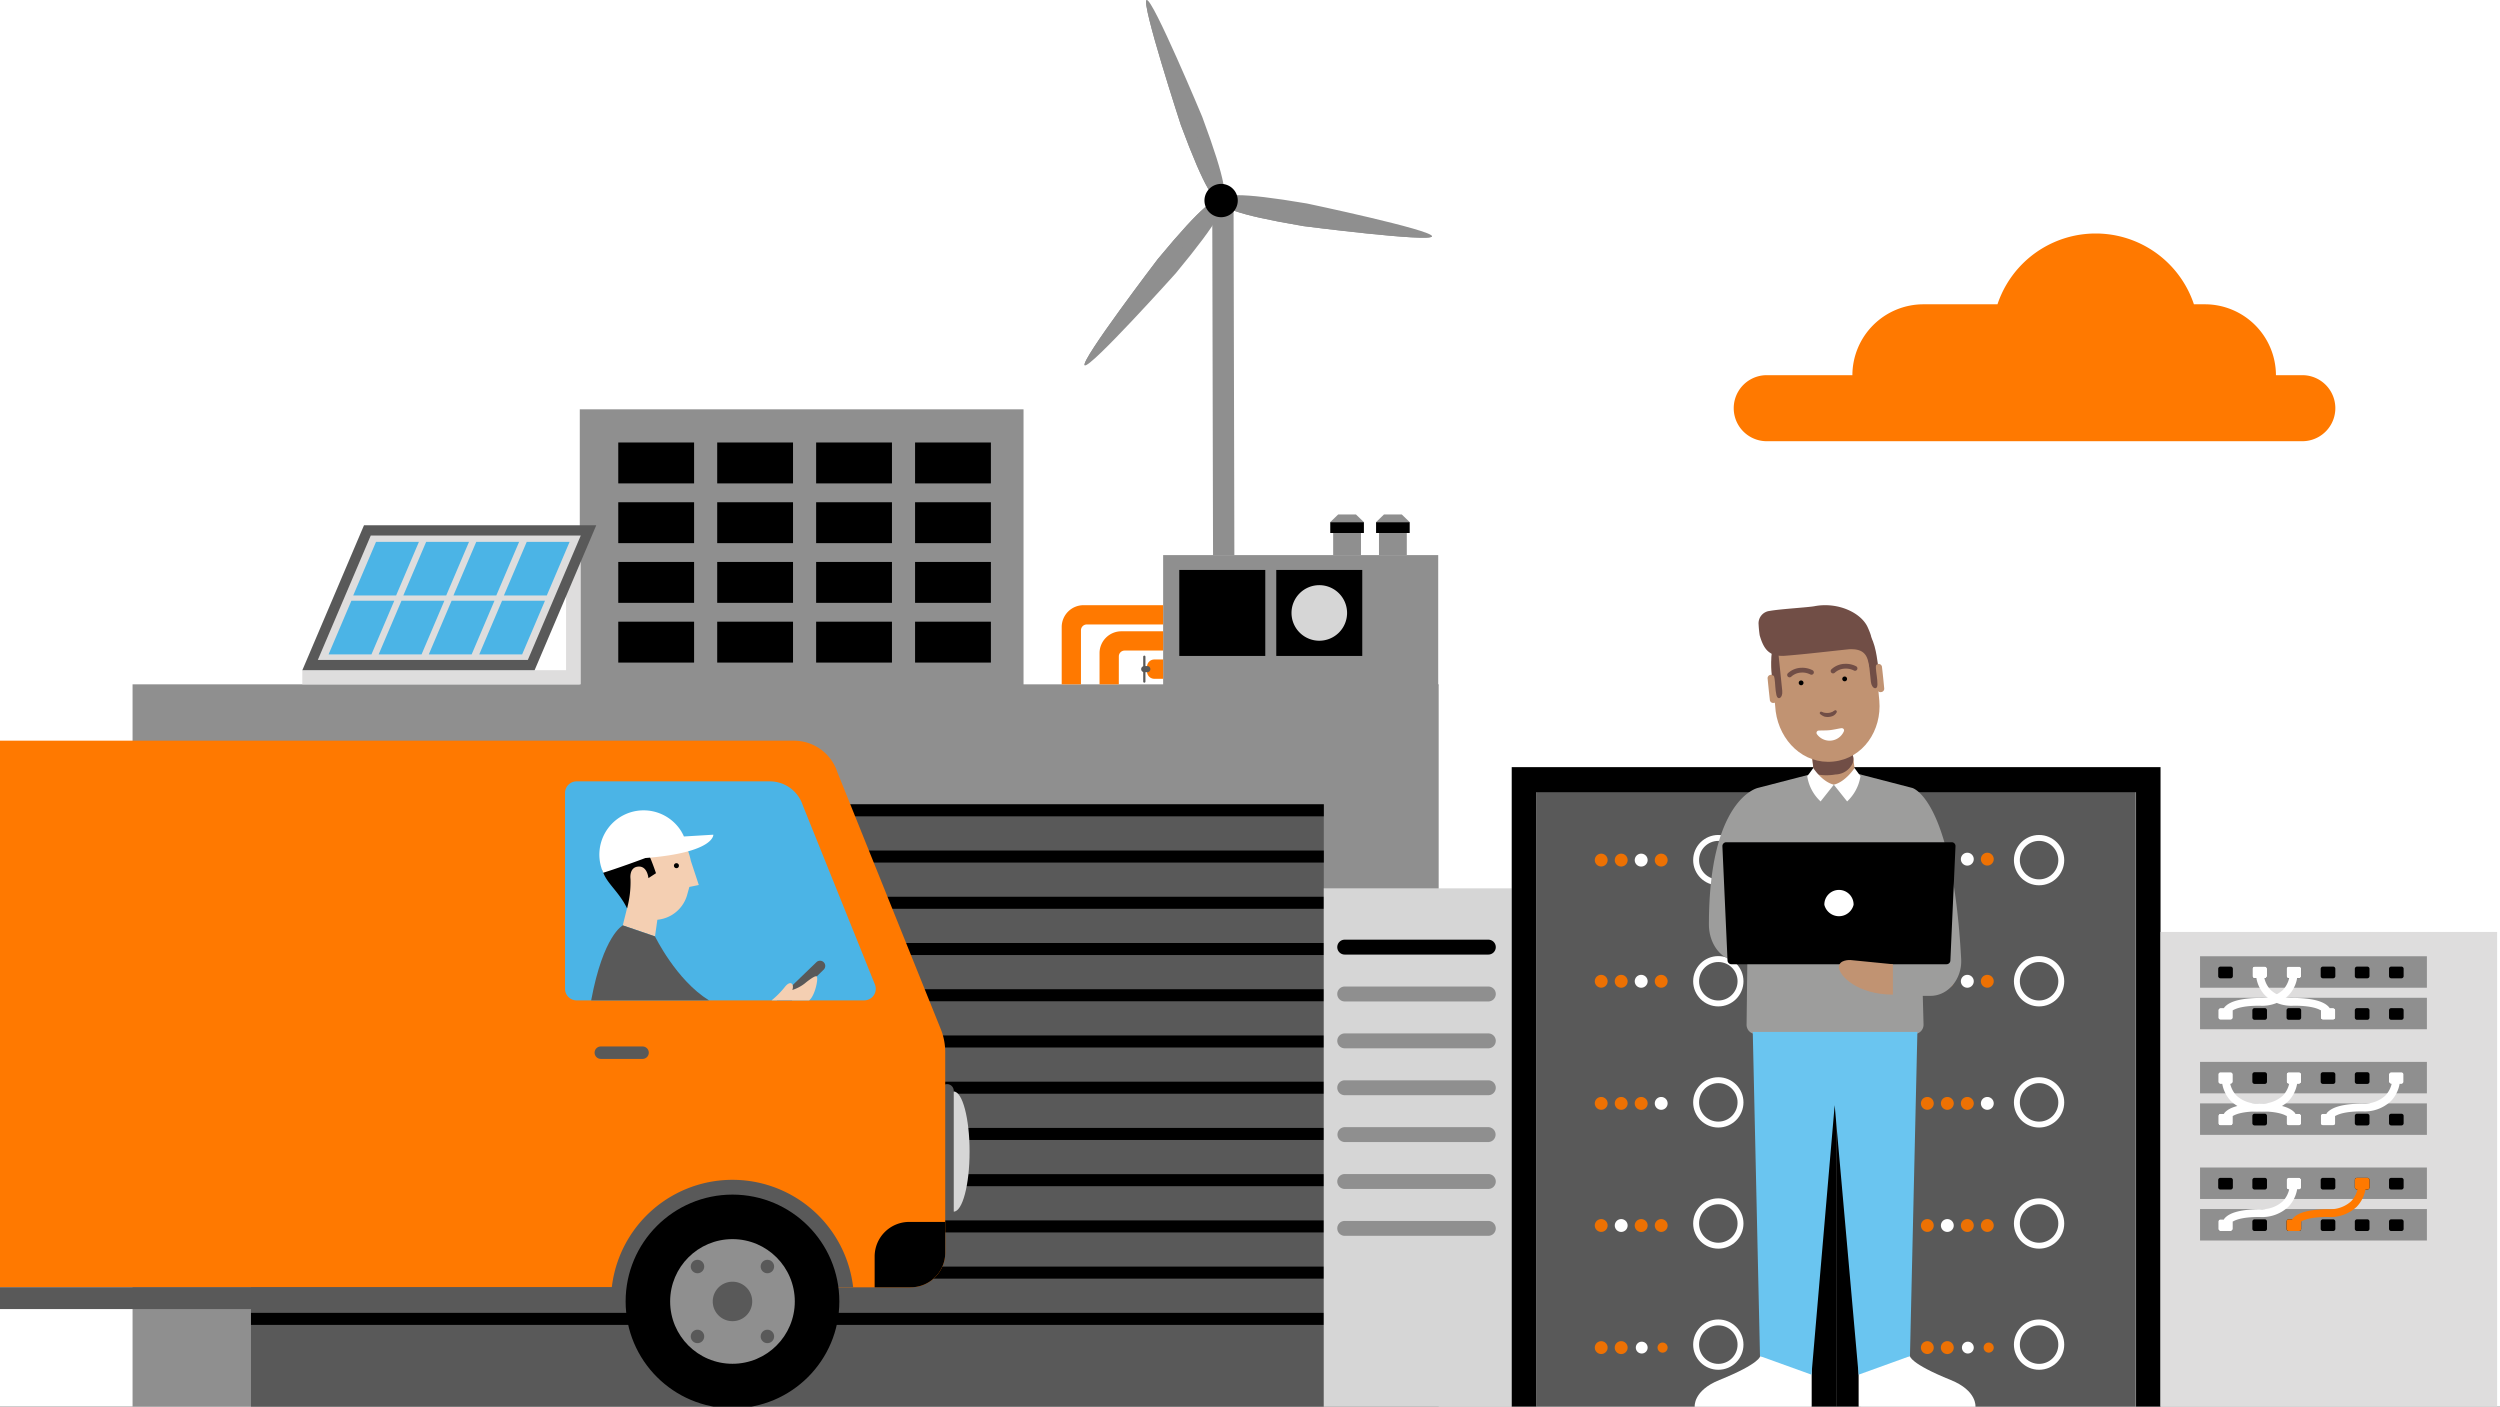 <svg xmlns="http://www.w3.org/2000/svg" xmlns:xlink="http://www.w3.org/1999/xlink" width="423" height="238" viewBox="0 0 423 238">
  <rect x="0" y="0" width="423" height="238" fill="#333333" stroke="none"/>
  <defs>
    <clipPath id="clip-BIV">
      <rect width="423" height="238"/>
    </clipPath>
  </defs>
  <g id="BIV" clip-path="url(#clip-BIV)">
    <rect width="423" height="238" fill="#fff"/>
    <rect id="Rectangle_3813" data-name="Rectangle 3813" width="46.598" height="105.156" transform="translate(259.929 132.844)" fill="#595959"/>
    <rect id="Rectangle_3813-2" data-name="Rectangle 3813" width="46.598" height="106.536" transform="translate(314.777 131.492)" fill="#595959"/>
    <rect id="Rectangle_3785" data-name="Rectangle 3785" width="220.994" height="122.43" transform="translate(22.43 115.79)" fill="#8f8f8f"/>
    <rect id="Rectangle_3786" data-name="Rectangle 3786" width="181.522" height="102.247" transform="translate(42.465 136.097)" fill="#595959"/>
    <g id="Groupe_35" data-name="Groupe 35" transform="translate(-1779.76 -851.97)">
      <rect id="Rectangle_3787" data-name="Rectangle 3787" width="181.522" height="2.038" transform="translate(1822.225 988.056)"/>
      <rect id="Rectangle_3788" data-name="Rectangle 3788" width="181.522" height="2.038" transform="translate(1822.225 995.88)"/>
      <rect id="Rectangle_3789" data-name="Rectangle 3789" width="181.522" height="2.038" transform="translate(1822.225 1003.701)"/>
      <rect id="Rectangle_3790" data-name="Rectangle 3790" width="181.522" height="2.038" transform="translate(1822.225 1011.525)"/>
      <rect id="Rectangle_3791" data-name="Rectangle 3791" width="181.522" height="2.038" transform="translate(1822.225 1019.346)"/>
      <rect id="Rectangle_3792" data-name="Rectangle 3792" width="181.522" height="2.038" transform="translate(1822.225 1027.17)"/>
      <rect id="Rectangle_3793" data-name="Rectangle 3793" width="181.522" height="2.038" transform="translate(1822.225 1034.991)"/>
      <rect id="Rectangle_3794" data-name="Rectangle 3794" width="181.522" height="2.038" transform="translate(1822.225 1042.815)"/>
      <rect id="Rectangle_3795" data-name="Rectangle 3795" width="181.522" height="2.038" transform="translate(1822.225 1050.636)"/>
      <rect id="Rectangle_3796" data-name="Rectangle 3796" width="181.522" height="2.038" transform="translate(1822.225 1058.46)"/>
      <rect id="Rectangle_3797" data-name="Rectangle 3797" width="181.522" height="2.038" transform="translate(1822.225 1066.278)"/>
      <rect id="Rectangle_3798" data-name="Rectangle 3798" width="181.522" height="2.038" transform="translate(1822.225 1074.105)"/>
    </g>
    <rect id="Rectangle_3810" data-name="Rectangle 3810" width="31.801" height="87.92" transform="translate(223.987 150.307)" fill="#d6d6d6"/>
    <g id="Groupe_4078" data-name="Groupe 4078" transform="translate(-1779.76 -851.97)">
      <path id="Tracé_3408" data-name="Tracé 3408" d="M2007.286,1013.483a1.26,1.26,0,0,1,0-2.52h24.3a1.26,1.26,0,0,1,0,2.52Z"/>
      <path id="Tracé_3409" data-name="Tracé 3409" d="M2007.286,1021.415a1.262,1.262,0,0,1,0-2.525h24.3a1.262,1.262,0,0,1,0,2.525Z" fill="#8f8f8f"/>
      <path id="Tracé_3410" data-name="Tracé 3410" d="M2007.286,1029.345a1.26,1.26,0,1,1,0-2.52h24.3a1.26,1.26,0,0,1,0,2.52h-24.3Z" fill="#8f8f8f"/>
      <path id="Tracé_3411" data-name="Tracé 3411" d="M2007.286,1037.278a1.26,1.26,0,0,1,0-2.521h24.3a1.26,1.26,0,0,1,0,2.521h-24.3Z" fill="#8f8f8f"/>
      <path id="Tracé_3412" data-name="Tracé 3412" d="M2007.286,1045.207a1.263,1.263,0,0,1,0-2.525h24.3a1.263,1.263,0,0,1,0,2.525Z" fill="#8f8f8f"/>
      <path id="Tracé_3413" data-name="Tracé 3413" d="M2007.286,1053.14a1.26,1.26,0,0,1,0-2.521h24.3a1.26,1.26,0,0,1,0,2.521h-24.3Z" fill="#8f8f8f"/>
      <path id="Tracé_3414" data-name="Tracé 3414" d="M2007.286,1061.071a1.26,1.26,0,0,1,0-2.521h24.3a1.26,1.26,0,0,1,0,2.521h-24.3Z" fill="#8f8f8f"/>
    </g>
    <path id="Tracé_3415" data-name="Tracé 3415" d="M2035.543,981.768v108.2h4.146V986.011h46.6V1089.97h4.147v-108.2Z" transform="translate(-1779.76 -851.97)"/>
    <path id="Tracé_3514" data-name="Tracé 3514" d="M2090.433,981.768v108.2h4.145V986.011h46.6V1089.97h4.146v-108.2Z" transform="translate(-1779.76 -851.97)"/>
    <path id="Tracé_228" data-name="Tracé 228" d="M2169.312,915.449h-4.462a12.027,12.027,0,0,0-11.992-11.992h-1.888a17.516,17.516,0,0,0-33.235,0h-12.559a12.027,12.027,0,0,0-11.992,11.992h-14.49a5.587,5.587,0,1,0,0,11.174h90.618a5.587,5.587,0,0,0,0-11.174" transform="translate(-1779.76 -851.97)" fill="#ff7900"/>
    <rect id="Rectangle_3731" data-name="Rectangle 3731" width="75.082" height="49.394" transform="translate(98.1 69.258)" fill="#8f8f8f"/>
    <rect id="Rectangle_3732" data-name="Rectangle 3732" width="12.829" height="6.921" transform="translate(104.611 74.87)"/>
    <rect id="Rectangle_3733" data-name="Rectangle 3733" width="12.829" height="6.919" transform="translate(104.611 84.979)"/>
    <rect id="Rectangle_3734" data-name="Rectangle 3734" width="12.829" height="6.921" transform="translate(104.611 95.081)"/>
    <rect id="Rectangle_3735" data-name="Rectangle 3735" width="12.829" height="6.919" transform="translate(104.611 105.19)"/>
    <rect id="Rectangle_3736" data-name="Rectangle 3736" width="12.829" height="6.921" transform="translate(121.351 74.87)"/>
    <rect id="Rectangle_3737" data-name="Rectangle 3737" width="12.829" height="6.919" transform="translate(121.351 84.979)"/>
    <rect id="Rectangle_3738" data-name="Rectangle 3738" width="12.829" height="6.921" transform="translate(121.351 95.081)"/>
    <rect id="Rectangle_3739" data-name="Rectangle 3739" width="12.829" height="6.919" transform="translate(121.351 105.19)"/>
    <rect id="Rectangle_3740" data-name="Rectangle 3740" width="12.829" height="6.921" transform="translate(138.09 74.87)"/>
    <rect id="Rectangle_3741" data-name="Rectangle 3741" width="12.829" height="6.919" transform="translate(138.09 84.979)"/>
    <rect id="Rectangle_3742" data-name="Rectangle 3742" width="12.829" height="6.921" transform="translate(138.09 95.081)"/>
    <rect id="Rectangle_3743" data-name="Rectangle 3743" width="12.829" height="6.919" transform="translate(138.09 105.19)"/>
    <rect id="Rectangle_3744" data-name="Rectangle 3744" width="12.829" height="6.921" transform="translate(154.83 74.87)"/>
    <rect id="Rectangle_3745" data-name="Rectangle 3745" width="12.829" height="6.919" transform="translate(154.83 84.979)"/>
    <rect id="Rectangle_3746" data-name="Rectangle 3746" width="12.829" height="6.921" transform="translate(154.83 95.081)"/>
    <rect id="Rectangle_3747" data-name="Rectangle 3747" width="12.829" height="6.919" transform="translate(154.83 105.19)"/>
    <rect id="Rectangle_3748" data-name="Rectangle 3748" width="46.543" height="22.065" transform="translate(196.803 93.924)" fill="#8f8f8f"/>
    <g id="Groupe_36" data-name="Groupe 36" transform="translate(-1779.76 -851.97)">
      <path id="Tracé_3345" data-name="Tracé 3345" d="M1969.063,967.76h-3.26v-5.276a3.7,3.7,0,0,1,3.7-3.7h7.063v3.26h-6.521a.982.982,0,0,0-.978.978Z" fill="#ff7900"/>
      <path id="Tracé_3346" data-name="Tracé 3346" d="M1962.658,967.76H1959.4v-9.693a3.7,3.7,0,0,1,3.694-3.7h13.466v3.262h-12.922a.983.983,0,0,0-.979.977Z" fill="#ff7900"/>
      <path id="Tracé_3347" data-name="Tracé 3347" d="M1975.07,966.82h1.493v-3.264h-1.493a1.234,1.234,0,0,0-1.234,1.233v.8a1.234,1.234,0,0,0,1.234,1.232" fill="#ff7900"/>
      <path id="Tracé_3348" data-name="Tracé 3348" d="M1973.34,965.705h.57a.517.517,0,0,0,0-1.033h-.57a.517.517,0,0,0,0,1.033" fill="#595959"/>
      <path id="Tracé_3349" data-name="Tracé 3349" d="M1973.38,967.479h0a.191.191,0,0,1-.19-.189v-4.2a.19.19,0,0,1,.38,0v4.205a.191.191,0,0,1-.19.189" fill="#595959"/>
    </g>
    <rect id="Rectangle_3749" data-name="Rectangle 3749" width="14.55" height="14.55" transform="translate(199.535 96.435)"/>
    <rect id="Rectangle_3778" data-name="Rectangle 3778" width="14.55" height="14.55" transform="translate(215.945 96.435)"/>
    <path id="Tracé_3358" data-name="Tracé 3358" d="M2007.684,955.68a4.7,4.7,0,1,1-4.7-4.7,4.7,4.7,0,0,1,4.7,4.7h0" transform="translate(-1779.76 -851.97)" fill="#d6d6d6"/>
    <rect id="Rectangle_3781" data-name="Rectangle 3781" width="4.707" height="3.741" transform="translate(233.323 90.184)" fill="#8f8f8f"/>
    <rect id="Rectangle_3782" data-name="Rectangle 3782" width="5.688" height="1.841" transform="translate(232.832 88.342)"/>
    <path id="Tracé_3361" data-name="Tracé 3361" d="M2018.278,940.313h-5.687l1.344-1.3h3Z" transform="translate(-1779.76 -851.97)" fill="#8f8f8f"/>
    <rect id="Rectangle_3783" data-name="Rectangle 3783" width="4.707" height="3.741" transform="translate(225.571 90.184)" fill="#8f8f8f"/>
    <rect id="Rectangle_3784" data-name="Rectangle 3784" width="5.692" height="1.841" transform="translate(225.08 88.342)"/>
    <path id="Tracé_3362" data-name="Tracé 3362" d="M2010.531,940.313h-5.692l1.344-1.3h3Z" transform="translate(-1779.76 -851.97)" fill="#8f8f8f"/>
    <g id="Groupe_37" data-name="Groupe 37" transform="translate(-1779.76 -851.97)">
      <path id="Tracé_3363" data-name="Tracé 3363" d="M1875.54,942.578v22.785h-44.632v2.4h47.12V942.578Z" fill="#dedddd"/>
      <path id="Tracé_3364" data-name="Tracé 3364" d="M1832.228,964.5l9.694-22.788h37.418l-9.7,22.788Z" fill="#dedddd"/>
      <path id="Tracé_3365" data-name="Tracé 3365" d="M1878.029,942.579l-8.96,21.052h-35.534l8.959-21.052Zm2.619-1.732h-39.3l-.448,1.052-8.955,21.055-1.028,2.41h39.3l.448-1.053,8.96-21.055Z" fill="#595959"/>
      <path id="Tracé_3366" data-name="Tracé 3366" d="M1846.782,952.728h-7.259l3.859-9.071h7.258Z" fill="#4bb4e6"/>
      <path id="Tracé_3367" data-name="Tracé 3367" d="M1855.258,952.728H1848l3.862-9.071h7.255Z" fill="#4bb4e6"/>
      <path id="Tracé_3368" data-name="Tracé 3368" d="M1863.734,952.728h-7.254l3.858-9.071h7.255Z" fill="#4bb4e6"/>
      <path id="Tracé_3369" data-name="Tracé 3369" d="M1842.613,962.689h-7.258l3.858-9.071h7.259Z" fill="#4bb4e6"/>
      <path id="Tracé_3370" data-name="Tracé 3370" d="M1851.09,962.689h-7.259l3.859-9.071h7.257Z" fill="#4bb4e6"/>
      <path id="Tracé_3371" data-name="Tracé 3371" d="M1859.566,962.689h-7.254l3.858-9.071h7.254Z" fill="#4bb4e6"/>
      <path id="Tracé_3372" data-name="Tracé 3372" d="M1872.277,952.728h-7.258l3.862-9.071h7.254Z" fill="#4bb4e6"/>
      <path id="Tracé_3373" data-name="Tracé 3373" d="M1868.109,962.689h-7.259l3.858-9.071h7.259Z" fill="#4bb4e6"/>
    </g>
    <path id="Tracé_3374" data-name="Tracé 3374" d="M1985.006,945.914l-.137-60.119a1.8,1.8,0,0,1,3.609,0h0l.137,60.119Z" transform="translate(-1779.76 -851.97)" fill="#8f8f8f"/>
    <path id="Tracé_3375" data-name="Tracé 3375" d="M1987.968,887.222a2.072,2.072,0,1,1-.273-2.917,2.071,2.071,0,0,1,.273,2.917l0,0" transform="translate(-1779.76 -851.97)"/>
    <path id="Tracé_3376" data-name="Tracé 3376" d="M1975.7,895.749c7.68-9.274,9.847-10.53,10.674-9.847s-.006,3.046-7.686,12.32c0,0-14.571,16.238-15.395,15.556s12.4-18.029,12.4-18.029" transform="translate(-1779.76 -851.97)" fill="#8f8f8f"/>
    <path id="Tracé_3377" data-name="Tracé 3377" d="M1963.3,913.778c-.825-.683,12.405-18.029,12.405-18.029,7.68-9.274,9.847-10.53,10.67-9.847Z" transform="translate(-1779.76 -851.97)" fill="#8f8f8f"/>
    <path id="Tracé_3378" data-name="Tracé 3378" d="M2000.24,890.217c-11.872-2.013-14.046-3.262-13.865-4.318s2.64-1.517,14.512.5c0,0,21.349,4.5,21.172,5.555s-21.818-1.733-21.818-1.733" transform="translate(-1779.76 -851.97)" fill="#8f8f8f"/>
    <path id="Tracé_3379" data-name="Tracé 3379" d="M2022.059,891.95c-.181,1.056-21.819-1.732-21.819-1.732-11.873-2.013-14.046-3.262-13.866-4.318Z" transform="translate(-1779.76 -851.97)" fill="#8f8f8f"/>
    <path id="Tracé_3380" data-name="Tracé 3380" d="M1979.547,873.086c4.192,11.286,5.822,13.186,6.83,12.815s.995-2.878-3.2-14.164c0,0-8.407-20.135-9.4-19.762s5.773,21.112,5.773,21.112" transform="translate(-1779.76 -851.97)" fill="#8f8f8f"/>
    <path id="Tracé_3381" data-name="Tracé 3381" d="M1973.772,851.975c-1,.374,5.773,21.112,5.773,21.112,4.193,11.286,5.822,13.19,6.83,12.816Z" transform="translate(-1779.76 -851.97)" fill="#8f8f8f"/>
    <path id="Tracé_3382" data-name="Tracé 3382" d="M1988.544,887.7a2.818,2.818,0,1,1-.376-3.968l.007.006a2.817,2.817,0,0,1,.369,3.962" transform="translate(-1779.76 -851.97)"/>
    <g id="Groupe_38" data-name="Groupe 38" transform="translate(-1779.76 -851.97)">
      <path id="Tracé_3525" data-name="Tracé 3525" d="M2106.949,997.342a1.084,1.084,0,1,1-1.077-1.09,1.084,1.084,0,0,1,1.077,1.09" fill="#ed7103"/>
      <path id="Tracé_3526" data-name="Tracé 3526" d="M2110.334,997.342a1.087,1.087,0,1,1,0-.005v.005" fill="#ed7103"/>
      <path id="Tracé_3527" data-name="Tracé 3527" d="M2113.72,997.342a1.09,1.09,0,1,1-1.091-1.09h0a1.087,1.087,0,0,1,1.091,1.083v.007" fill="#fff"/>
      <path id="Tracé_3528" data-name="Tracé 3528" d="M2117.1,997.342a1.086,1.086,0,1,1,0-.007v.007" fill="#ed7103"/>
      <path id="Tracé_3525-2" data-name="Tracé 3525" d="M2106.949,1018.005a1.084,1.084,0,1,1-1.077-1.091,1.083,1.083,0,0,1,1.077,1.091" fill="#ed7103"/>
      <path id="Tracé_3526-2" data-name="Tracé 3526" d="M2110.334,1018.005a1.089,1.089,0,1,1,0-.005v.005" fill="#ed7103"/>
      <path id="Tracé_3527-2" data-name="Tracé 3527" d="M2113.72,1018.005a1.09,1.09,0,1,1-1.091-1.091h0a1.088,1.088,0,0,1,1.091,1.084v.007" fill="#fff"/>
      <path id="Tracé_3528-2" data-name="Tracé 3528" d="M2117.1,1018.005a1.087,1.087,0,1,1,0-.007v.007" fill="#ed7103"/>
      <path id="Tracé_3559" data-name="Tracé 3559" d="M2106.949,1038.666a1.084,1.084,0,1,1-1.079-1.089h0a1.084,1.084,0,0,1,1.077,1.089" fill="#ed7103"/>
      <path id="Tracé_3560" data-name="Tracé 3560" d="M2110.334,1038.666a1.086,1.086,0,1,1,0-.005v.005" fill="#ed7103"/>
      <path id="Tracé_3561" data-name="Tracé 3561" d="M2113.72,1038.666a1.09,1.09,0,1,1-1.092-1.089h0a1.087,1.087,0,0,1,1.091,1.082v.007" fill="#ed7103"/>
      <path id="Tracé_3562" data-name="Tracé 3562" d="M2117.1,1038.666a1.086,1.086,0,1,1,0-.005v.005" fill="#fff"/>
      <path id="Tracé_3576" data-name="Tracé 3576" d="M2106.949,1059.328a1.084,1.084,0,1,1-1.079-1.088h0a1.084,1.084,0,0,1,1.077,1.088" fill="#ed7103"/>
      <path id="Tracé_3577" data-name="Tracé 3577" d="M2110.334,1059.328a1.086,1.086,0,1,1,0-.005v.005" fill="#fff"/>
      <path id="Tracé_3578" data-name="Tracé 3578" d="M2113.72,1059.328a1.09,1.09,0,1,1-1.092-1.088h0a1.087,1.087,0,0,1,1.091,1.082v.006" fill="#ed7103"/>
      <path id="Tracé_3579" data-name="Tracé 3579" d="M2117.1,1059.328a1.085,1.085,0,1,1,0-.006v.006" fill="#ed7103"/>
      <path id="Tracé_3593" data-name="Tracé 3593" d="M2106.949,1079.991a1.084,1.084,0,1,1-1.077-1.09,1.085,1.085,0,0,1,1.077,1.09" fill="#ed7103"/>
      <path id="Tracé_3594" data-name="Tracé 3594" d="M2110.334,1079.991a1.091,1.091,0,1,1,0-.009v.005" fill="#ed7103"/>
      <path id="Tracé_3595" data-name="Tracé 3595" d="M2113.72,1079.991a1,1,0,1,1,0-.011v.007" fill="#fff"/>
      <path id="Tracé_3596" data-name="Tracé 3596" d="M2117.1,1079.991a.853.853,0,1,1,0-.011v.007" fill="#ed7103"/>
    </g>
    <g id="Groupe_40" data-name="Groupe 40" transform="translate(-1779.76 -851.97)">
      <g id="Groupe_39" data-name="Groupe 39">
        <path id="Tracé_3525-3" data-name="Tracé 3525" d="M2051.769,997.5a1.084,1.084,0,1,1-1.077-1.09,1.085,1.085,0,0,1,1.077,1.09" fill="#ed7103"/>
        <path id="Tracé_3526-3" data-name="Tracé 3526" d="M2055.154,997.5a1.088,1.088,0,1,1,0-.005v.005" fill="#ed7103"/>
        <path id="Tracé_3527-3" data-name="Tracé 3527" d="M2058.54,997.5a1.091,1.091,0,1,1-1.09-1.09h0a1.087,1.087,0,0,1,1.09,1.083v.007" fill="#fff"/>
        <path id="Tracé_3528-3" data-name="Tracé 3528" d="M2061.922,997.5a1.087,1.087,0,1,1,0-.007v.007" fill="#ed7103"/>
      </g>
      <path id="Tracé_3525-4" data-name="Tracé 3525" d="M2051.769,1018.005a1.084,1.084,0,1,1-1.077-1.091,1.083,1.083,0,0,1,1.077,1.091" fill="#ed7103"/>
      <path id="Tracé_3526-4" data-name="Tracé 3526" d="M2055.154,1018.005a1.089,1.089,0,1,1,0-.005v.005" fill="#ed7103"/>
      <path id="Tracé_3527-4" data-name="Tracé 3527" d="M2058.54,1018.005a1.091,1.091,0,1,1-1.09-1.091h0a1.088,1.088,0,0,1,1.09,1.084v.007" fill="#fff"/>
      <path id="Tracé_3528-4" data-name="Tracé 3528" d="M2061.922,1018.005a1.087,1.087,0,1,1,0-.007v.007" fill="#ed7103"/>
      <path id="Tracé_3559-2" data-name="Tracé 3559" d="M2051.769,1038.666a1.084,1.084,0,1,1-1.078-1.089h0a1.084,1.084,0,0,1,1.077,1.089" fill="#ed7103"/>
      <path id="Tracé_3560-2" data-name="Tracé 3560" d="M2055.154,1038.666a1.086,1.086,0,1,1,0-.005v.005" fill="#ed7103"/>
      <path id="Tracé_3561-2" data-name="Tracé 3561" d="M2058.54,1038.666a1.091,1.091,0,1,1-1.092-1.089h0a1.086,1.086,0,0,1,1.09,1.082v.007" fill="#ed7103"/>
      <path id="Tracé_3562-2" data-name="Tracé 3562" d="M2061.922,1038.666a1.086,1.086,0,1,1,0-.005v.005" fill="#fff"/>
      <path id="Tracé_3576-2" data-name="Tracé 3576" d="M2051.769,1059.328a1.084,1.084,0,1,1-1.078-1.088h0a1.084,1.084,0,0,1,1.077,1.088" fill="#ed7103"/>
      <path id="Tracé_3577-2" data-name="Tracé 3577" d="M2055.154,1059.328a1.086,1.086,0,1,1,0-.005v.005" fill="#fff"/>
      <path id="Tracé_3578-2" data-name="Tracé 3578" d="M2058.54,1059.328a1.091,1.091,0,1,1-1.092-1.088h0a1.085,1.085,0,0,1,1.09,1.082v.006" fill="#ed7103"/>
      <path id="Tracé_3579-2" data-name="Tracé 3579" d="M2061.922,1059.328a1.085,1.085,0,1,1,0-.006v.006" fill="#ed7103"/>
      <path id="Tracé_3593-2" data-name="Tracé 3593" d="M2051.769,1079.991a1.084,1.084,0,1,1-1.077-1.09,1.085,1.085,0,0,1,1.077,1.09" fill="#ed7103"/>
      <path id="Tracé_3594-2" data-name="Tracé 3594" d="M2055.154,1079.991a1.091,1.091,0,1,1,0-.009v.005" fill="#ed7103"/>
      <path id="Tracé_3595-2" data-name="Tracé 3595" d="M2058.54,1079.991a1,1,0,1,1,0-.011v.007" fill="#fff"/>
      <path id="Tracé_3596-2" data-name="Tracé 3596" d="M2061.922,1079.991a.853.853,0,1,1,0-.011v.007" fill="#ed7103"/>
    </g>
    <g id="Groupe_41" data-name="Groupe 41" transform="translate(-1779.76 -851.97)">
      <g id="Groupe_4040" data-name="Groupe 4040">
        <ellipse id="Ellipse_131" data-name="Ellipse 131" cx="2.683" cy="10.163" rx="2.683" ry="10.163" transform="translate(1938.447 1036.653)" fill="#d6d6d6"/>
      </g>
      <g id="Groupe_4041" data-name="Groupe 4041">
        <path id="Tracé_3383" data-name="Tracé 3383" d="M1940.007,1058.216h0a1.128,1.128,0,0,1-1.129-1.129v-20.551a1.129,1.129,0,0,1,1.129-1.129h0a1.129,1.129,0,0,1,1.128,1.129v20.551A1.128,1.128,0,0,1,1940.007,1058.216Z" fill="#595959"/>
      </g>
      <path id="Tracé_3384" data-name="Tracé 3384" d="M1776.96,1069.782h156.884a5.847,5.847,0,0,0,5.847-5.847v-33.976a10.309,10.309,0,0,0-.749-3.85l-17.488-43.456a7.734,7.734,0,0,0-7.362-5.357H1777.764Z" fill="#ff7900"/>
      <path id="Tracé_3385" data-name="Tracé 3385" d="M1925.979,1021.235a1.96,1.96,0,0,0,1.818-2.69l-12.2-30.3a5.874,5.874,0,0,0-5.59-4.069h-32.684a1.959,1.959,0,0,0-1.958,1.959h0v33.143a1.959,1.959,0,0,0,1.958,1.959h48.656Z" fill="#4bb4e6"/>
      <path id="Tracé_3386" data-name="Tracé 3386" d="M1776.96,1073.461h111.381a3.7,3.7,0,0,0,3.69-3.681h32.083a20.556,20.556,0,0,0-40.836-.011H1776.96Z" fill="#595959"/>
      <g id="Groupe_4054" data-name="Groupe 4054">
        <circle id="Ellipse_135" data-name="Ellipse 135" cx="18.08" cy="18.08" r="18.08" transform="translate(1885.616 1054.097)"/>
      </g>
      <g id="Groupe_4055" data-name="Groupe 4055">
        <circle id="Ellipse_136" data-name="Ellipse 136" cx="10.546" cy="10.546" r="10.546" transform="translate(1893.148 1061.63)" fill="#8f8f8f"/>
      </g>
      <g id="Groupe_4056" data-name="Groupe 4056">
        <path id="Tracé_3391" data-name="Tracé 3391" d="M1898.579,1078.9a1.137,1.137,0,1,1,0-1.608h0A1.139,1.139,0,0,1,1898.579,1078.9Z" fill="#595959"/>
      </g>
      <g id="Groupe_4057" data-name="Groupe 4057">
        <path id="Tracé_3392" data-name="Tracé 3392" d="M1910.408,1067.072a1.137,1.137,0,1,1,0-1.608h0a1.135,1.135,0,0,1,0,1.606Z" fill="#595959"/>
      </g>
      <g id="Groupe_4058" data-name="Groupe 4058">
        <path id="Tracé_3393" data-name="Tracé 3393" d="M1896.971,1067.072a1.137,1.137,0,1,1,1.608,0h0a1.136,1.136,0,0,1-1.606,0Z" fill="#595959"/>
      </g>
      <g id="Groupe_4059" data-name="Groupe 4059">
        <path id="Tracé_3394" data-name="Tracé 3394" d="M1908.8,1078.9a1.137,1.137,0,1,1,1.608,0h0a1.136,1.136,0,0,1-1.606,0Z" fill="#595959"/>
      </g>
      <g id="Groupe_4060" data-name="Groupe 4060">
        <path id="Tracé_3395" data-name="Tracé 3395" d="M1906.056,1074.535a3.339,3.339,0,1,1,0-4.722,3.339,3.339,0,0,1,0,4.722Z" fill="#595959"/>
      </g>
      <path id="Tracé_3396" data-name="Tracé 3396" d="M1888.484,1031.137h-7.066a1.056,1.056,0,0,1-1.052-1.054h0a1.053,1.053,0,0,1,1.052-1.051h7.066a1.053,1.053,0,0,1,1.052,1.051h0A1.056,1.056,0,0,1,1888.484,1031.137Z" fill="#595959"/>
      <path id="Tracé_3397" data-name="Tracé 3397" d="M1933.846,1069.781a5.847,5.847,0,0,0,5.847-5.847v-5.214h-6.1a5.847,5.847,0,0,0-5.843,5.847v5.214Z"/>
      <g id="Groupe_4066" data-name="Groupe 4066">
        <path id="Tracé_3400" data-name="Tracé 3400" d="M1911.2,1021.235l6.7-6.465a.881.881,0,0,1,1.246.022h0a.883.883,0,0,1-.022,1.246l-5.383,5.2Z" fill="#595959"/>
      </g>
      <g id="Groupe_4067" data-name="Groupe 4067">
        <path id="Tracé_3401" data-name="Tracé 3401" d="M1910.31,1021.234a14.634,14.634,0,0,0,2.22-2.238c1.028-1.312,1.656-.472,1.287.48a6.784,6.784,0,0,0,2.1-1.1s1.7-1.435,2.021-1.2c.34.251-.266,3.286-1.274,4.059Z" fill="#f4cfb2"/>
      </g>
      <g id="Groupe_4075" data-name="Groupe 4075">
        <g id="Groupe_4073" data-name="Groupe 4073">
          <g id="Groupe_4068" data-name="Groupe 4068">
            <path id="Tracé_3402" data-name="Tracé 3402" d="M1896.4,1002.039l-.41,1.469a5.79,5.79,0,0,1-6.545,4.02c-3.33-.452-5.391-4.22-5.936-8.624-.616-5,1.941-7.137,5.559-7.391,3.981-.279,6.689,1.738,7.579,6.1l1.35,4.1Z" fill="#f4cfb2"/>
          </g>
          <g id="Groupe_4069" data-name="Groupe 4069">
            <path id="Tracé_3403" data-name="Tracé 3403" d="M1885.134,1008.542l5.453,1.864.415-2.934-5.033-2.289Z" fill="#f4cfb2"/>
          </g>
          <g id="Groupe_4070" data-name="Groupe 4070">
            <path id="Tracé_3404" data-name="Tracé 3404" d="M1886.442,1000.7a17,17,0,0,1-.582,4.968c-1.7-3.505-4.376-4.738-4.292-7.67.1-3.359,2.094-7,5.858-7.37,0,0,7.961-1.026,8.333,4.352-1.651,1.588-6.22,1.572-6.22,1.572.669,1.516,1.215,3.166,1.215,3.166l-1.282.834s-.162-2.174-1.833-1.942C1886.161,998.81,1886.442,1000.7,1886.442,1000.7Z"/>
          </g>
          <g id="Groupe_4071" data-name="Groupe 4071">
            <path id="Tracé_3405" data-name="Tracé 3405" d="M1899.722,1021.234h-19.936c2.054-11.052,5.348-12.693,5.348-12.693l5.453,1.865S1894.151,1017.784,1899.722,1021.234Z" fill="#595959"/>
          </g>
        </g>
        <g id="Groupe_4074" data-name="Groupe 4074">
          <path id="Tracé_3407" data-name="Tracé 3407" d="M1881.83,999.637a7.488,7.488,0,0,1,13.662-6.136l4.964-.3s.248,3.026-11.5,3.948C1884.372,998.862,1881.83,999.637,1881.83,999.637Z" fill="#fff"/>
        </g>
      </g>
      <g id="Groupe_4079" data-name="Groupe 4079">
        <path id="Tracé_3669" data-name="Tracé 3669" d="M1894.633,998.4a.423.423,0,1,0-.38.463h0a.411.411,0,0,0,.378-.443Z"/>
      </g>
    </g>
    <circle id="Ellipse_1" data-name="Ellipse 1" cx="3.756" cy="3.756" r="3.756" transform="translate(286.983 141.778)" fill="none" stroke="#fff" stroke-miterlimit="10" stroke-width="1"/>
    <circle id="Ellipse_2" data-name="Ellipse 2" cx="3.756" cy="3.756" r="3.756" transform="translate(286.983 162.272)" fill="none" stroke="#fff" stroke-miterlimit="10" stroke-width="1"/>
    <circle id="Ellipse_3" data-name="Ellipse 3" cx="3.756" cy="3.756" r="3.756" transform="translate(286.983 182.766)" fill="none" stroke="#fff" stroke-miterlimit="10" stroke-width="1"/>
    <circle id="Ellipse_4" data-name="Ellipse 4" cx="3.756" cy="3.756" r="3.756" transform="translate(286.983 203.26)" fill="none" stroke="#fff" stroke-miterlimit="10" stroke-width="1"/>
    <circle id="Ellipse_5" data-name="Ellipse 5" cx="3.756" cy="3.756" r="3.756" transform="translate(286.983 223.754)" fill="none" stroke="#fff" stroke-miterlimit="10" stroke-width="1"/>
    <circle id="Ellipse_6" data-name="Ellipse 6" cx="3.756" cy="3.756" r="3.756" transform="translate(341.255 141.778)" fill="none" stroke="#fff" stroke-miterlimit="10" stroke-width="1"/>
    <circle id="Ellipse_7" data-name="Ellipse 7" cx="3.756" cy="3.756" r="3.756" transform="translate(341.255 162.272)" fill="none" stroke="#fff" stroke-miterlimit="10" stroke-width="1"/>
    <circle id="Ellipse_8" data-name="Ellipse 8" cx="3.756" cy="3.756" r="3.756" transform="translate(341.255 182.766)" fill="none" stroke="#fff" stroke-miterlimit="10" stroke-width="1"/>
    <circle id="Ellipse_9" data-name="Ellipse 9" cx="3.756" cy="3.756" r="3.756" transform="translate(341.255 203.26)" fill="none" stroke="#fff" stroke-miterlimit="10" stroke-width="1"/>
    <circle id="Ellipse_10" data-name="Ellipse 10" cx="3.756" cy="3.756" r="3.756" transform="translate(341.255 223.754)" fill="none" stroke="#fff" stroke-miterlimit="10" stroke-width="1"/>
    <g id="Groupe_42" data-name="Groupe 42" transform="translate(-1779.76 -851.97)">
      <rect id="Rectangle_3812" data-name="Rectangle 3812" width="56.951" height="80.316" transform="translate(2145.322 1009.654)" fill="#dedddd"/>
      <rect id="Rectangle_4191" data-name="Rectangle 4191" width="38.384" height="5.323" transform="translate(2152.007 1013.77)" fill="#8f8f8f"/>
      <path id="Tracé_3613" data-name="Tracé 3613" d="M2157.182,1017.5h-1.729a.377.377,0,0,1-.374-.371v-1.238a.375.375,0,0,1,.374-.371h1.729a.375.375,0,0,1,.379.371h0v1.238a.377.377,0,0,1-.379.371"/>
      <path id="Tracé_3614" data-name="Tracé 3614" d="M2162.965,1017.5h-1.73a.377.377,0,0,1-.375-.371v-1.238a.373.373,0,0,1,.375-.371h1.73a.37.37,0,0,1,.369.371v1.238a.373.373,0,0,1-.369.371"/>
      <path id="Tracé_3615" data-name="Tracé 3615" d="M2168.747,1017.5h-1.727a.371.371,0,0,1-.375-.367v-1.242a.369.369,0,0,1,.366-.371h1.736a.37.37,0,0,1,.37.37h0v1.238a.373.373,0,0,1-.37.371"/>
      <path id="Tracé_3616" data-name="Tracé 3616" d="M2174.529,1017.5h-1.73a.376.376,0,0,1-.379-.371h0v-1.238a.372.372,0,0,1,.373-.371h1.736a.37.37,0,0,1,.37.37h0v1.238a.373.373,0,0,1-.37.371"/>
      <path id="Tracé_3617" data-name="Tracé 3617" d="M2180.3,1017.5h-1.729a.377.377,0,0,1-.375-.371v-1.238a.373.373,0,0,1,.375-.371h1.729a.375.375,0,0,1,.38.371h0v1.238a.378.378,0,0,1-.38.371"/>
      <path id="Tracé_3618" data-name="Tracé 3618" d="M2186.085,1017.5h-1.729a.378.378,0,0,1-.376-.371v-1.238a.374.374,0,0,1,.376-.371h1.729a.367.367,0,0,1,.37.365v1.244a.37.37,0,0,1-.37.371"/>
      <rect id="Rectangle_4192" data-name="Rectangle 4192" width="38.384" height="5.323" transform="translate(2152.007 1020.794)" fill="#8f8f8f"/>
      <path id="Tracé_3620" data-name="Tracé 3620" d="M2157.182,1024.522h-1.729a.376.376,0,0,1-.374-.371v-1.237a.375.375,0,0,1,.374-.371h1.729a.374.374,0,0,1,.379.37h0v1.237a.376.376,0,0,1-.379.371"/>
      <path id="Tracé_3621" data-name="Tracé 3621" d="M2162.965,1024.522h-1.73a.376.376,0,0,1-.375-.371v-1.237a.374.374,0,0,1,.375-.371h1.73a.371.371,0,0,1,.369.371v1.237a.373.373,0,0,1-.369.371"/>
      <path id="Tracé_3622" data-name="Tracé 3622" d="M2168.747,1024.522h-1.727a.371.371,0,0,1-.375-.366v-1.242a.37.37,0,0,1,.366-.371h1.736a.37.37,0,0,1,.37.37h0v1.237a.372.372,0,0,1-.37.371"/>
      <path id="Tracé_3623" data-name="Tracé 3623" d="M2174.529,1024.522h-1.73a.374.374,0,0,1-.379-.369v-1.239a.373.373,0,0,1,.373-.371h1.736a.37.37,0,0,1,.37.37h0v1.237a.372.372,0,0,1-.37.371"/>
      <path id="Tracé_3624" data-name="Tracé 3624" d="M2180.3,1024.522h-1.729a.376.376,0,0,1-.375-.371v-1.237a.374.374,0,0,1,.375-.371h1.729a.376.376,0,0,1,.38.371h0v1.237a.377.377,0,0,1-.38.371"/>
      <path id="Tracé_3625" data-name="Tracé 3625" d="M2186.085,1024.522h-1.729a.378.378,0,0,1-.376-.371v-1.237a.375.375,0,0,1,.376-.371h1.729a.367.367,0,0,1,.37.365v1.243a.37.37,0,0,1-.368.371h0"/>
      <path id="Tracé_3627" data-name="Tracé 3627" d="M2174.528,1022.54h-.588a1.606,1.606,0,0,0-.18-.23c-.945-1-2.94-1.441-5.876-1.491a5.308,5.308,0,0,1-3.906-1.326,4.182,4.182,0,0,1-1.077-2h.065a.375.375,0,0,0,.37-.371v-1.238a.372.372,0,0,0-.37-.371h-1.73a.374.374,0,0,0-.371.371v1.238a.377.377,0,0,0,.371.371h.309a5.633,5.633,0,0,0,1.478,2.907,6.474,6.474,0,0,0,4.862,1.736c2.642-.005,3.92.41,4.538.78v1.23a.372.372,0,0,0,.373.37h1.736a.369.369,0,0,0,.37-.369h0v-1.238a.373.373,0,0,0-.37-.371" fill="#fff"/>
      <path id="Tracé_3628" data-name="Tracé 3628" d="M2155.455,1022.54h.588a1.672,1.672,0,0,1,.179-.23c.946-1,2.943-1.441,5.877-1.491a5.315,5.315,0,0,0,3.907-1.326,4.291,4.291,0,0,0,1.076-2h-.065a.371.371,0,0,1-.371-.37h0v-1.238a.367.367,0,0,1,.364-.371h1.737a.373.373,0,0,1,.37.371v1.238a.376.376,0,0,1-.37.371h-.319a5.592,5.592,0,0,1-1.469,2.907,6.481,6.481,0,0,1-4.861,1.736c-2.641-.005-3.92.41-4.538.78v1.23a.372.372,0,0,1-.373.37h-1.732a.369.369,0,0,1-.371-.369h0v-1.238a.373.373,0,0,1,.371-.371" fill="#fff"/>
      <rect id="Rectangle_4193" data-name="Rectangle 4193" width="38.384" height="5.323" transform="translate(2152.007 1031.641)" fill="#8f8f8f"/>
      <path id="Tracé_3629" data-name="Tracé 3629" d="M2157.182,1035.369h-1.729a.375.375,0,0,1-.374-.37v-1.238a.375.375,0,0,1,.374-.371h1.729a.375.375,0,0,1,.379.371h0V1035a.376.376,0,0,1-.379.37"/>
      <path id="Tracé_3630" data-name="Tracé 3630" d="M2162.965,1035.369h-1.73a.376.376,0,0,1-.375-.37v-1.238a.374.374,0,0,1,.375-.371h1.73a.371.371,0,0,1,.369.371V1035a.372.372,0,0,1-.369.37"/>
      <path id="Tracé_3631" data-name="Tracé 3631" d="M2168.747,1035.369h-1.727a.371.371,0,0,1-.375-.366v-1.242a.37.37,0,0,1,.366-.371h1.736a.37.37,0,0,1,.37.37h0V1035a.372.372,0,0,1-.37.37"/>
      <path id="Tracé_3632" data-name="Tracé 3632" d="M2174.529,1035.369h-1.73a.375.375,0,0,1-.379-.37h0v-1.238a.373.373,0,0,1,.373-.371h1.736a.37.37,0,0,1,.37.37h0V1035a.372.372,0,0,1-.37.37"/>
      <path id="Tracé_3633" data-name="Tracé 3633" d="M2180.3,1035.369h-1.729a.376.376,0,0,1-.375-.37v-1.238a.374.374,0,0,1,.375-.371h1.729a.376.376,0,0,1,.38.371h0V1035a.377.377,0,0,1-.38.37"/>
      <path id="Tracé_3634" data-name="Tracé 3634" d="M2186.085,1035.369h-1.729a.377.377,0,0,1-.376-.37v-1.238a.375.375,0,0,1,.376-.371h1.729a.367.367,0,0,1,.37.365V1035a.369.369,0,0,1-.37.37"/>
      <rect id="Rectangle_4194" data-name="Rectangle 4194" width="38.384" height="5.323" transform="translate(2152.007 1038.665)" fill="#8f8f8f"/>
      <path id="Tracé_3636" data-name="Tracé 3636" d="M2157.182,1042.394h-1.729a.378.378,0,0,1-.374-.379v-1.23a.371.371,0,0,1,.372-.37h1.731a.372.372,0,0,1,.379.364v1.236a.378.378,0,0,1-.379.379"/>
      <path id="Tracé_3637" data-name="Tracé 3637" d="M2162.965,1042.394h-1.73a.379.379,0,0,1-.375-.379v-1.23a.372.372,0,0,1,.373-.37h1.732a.368.368,0,0,1,.369.365v1.235a.375.375,0,0,1-.369.379"/>
      <path id="Tracé_3638" data-name="Tracé 3638" d="M2168.747,1042.394h-1.727a.373.373,0,0,1-.375-.37v-1.239a.367.367,0,0,1,.361-.37h1.741a.368.368,0,0,1,.37.364v1.236a.375.375,0,0,1-.37.379"/>
      <path id="Tracé_3639" data-name="Tracé 3639" d="M2174.529,1042.394h-1.73a.377.377,0,0,1-.379-.374v-1.235a.37.37,0,0,1,.369-.37h1.74a.367.367,0,0,1,.37.364v1.236a.374.374,0,0,1-.37.379"/>
      <path id="Tracé_3640" data-name="Tracé 3640" d="M2180.3,1042.394h-1.729a.379.379,0,0,1-.375-.379v-1.23a.372.372,0,0,1,.373-.37h1.731a.372.372,0,0,1,.38.364v1.236a.379.379,0,0,1-.38.379"/>
      <path id="Tracé_3641" data-name="Tracé 3641" d="M2186.085,1042.394h-1.729a.379.379,0,0,1-.376-.379v-1.23a.372.372,0,0,1,.373-.37h1.732a.365.365,0,0,1,.37.36v1.24a.372.372,0,0,1-.365.379h-.005"/>
      <path id="Tracé_3643" data-name="Tracé 3643" d="M2168.746,1040.414h-.589a2.357,2.357,0,0,0-.173-.231c-.954-1-2.951-1.441-5.885-1.491a5.3,5.3,0,0,1-3.906-1.326,4.258,4.258,0,0,1-1.077-2h.065a.377.377,0,0,0,.379-.371v-1.238a.374.374,0,0,0-.377-.371h-1.731a.37.37,0,0,0-.371.37h0V1035a.373.373,0,0,0,.371.371h.317a5.616,5.616,0,0,0,1.471,2.908,6.479,6.479,0,0,0,4.86,1.735c2.643,0,3.921.41,4.543.781v1.221a.37.37,0,0,0,.362.378h1.74a.372.372,0,0,0,.371-.374v-1.234a.367.367,0,0,0-.364-.37h-.007" fill="#fff"/>
      <path id="Tracé_3644" data-name="Tracé 3644" d="M2172.8,1040.414h.584a1.707,1.707,0,0,1,.173-.231c.951-1,2.943-1.441,5.886-1.491a5.3,5.3,0,0,0,3.9-1.326,4.285,4.285,0,0,0,1.081-2h-.07a.377.377,0,0,1-.375-.371v-1.238a.374.374,0,0,1,.375-.371h1.73a.372.372,0,0,1,.374.369V1035a.374.374,0,0,1-.374.371h-.311a5.617,5.617,0,0,1-1.474,2.908,6.474,6.474,0,0,1-4.861,1.735c-2.642,0-3.92.41-4.538.781v1.221a.376.376,0,0,1-.373.378H2172.8a.376.376,0,0,1-.379-.374v-1.234a.372.372,0,0,1,.373-.37h.006" fill="#fff"/>
      <path id="Tracé_3645" data-name="Tracé 3645" d="M2155.455,1040.414h.588a1.75,1.75,0,0,1,.179-.231c.946-1,2.943-1.441,5.877-1.491a5.311,5.311,0,0,0,3.907-1.326,4.277,4.277,0,0,0,1.076-2h-.065a.371.371,0,0,1-.371-.37h0v-1.238a.367.367,0,0,1,.364-.371h1.737a.373.373,0,0,1,.37.371V1035a.376.376,0,0,1-.37.371h-.319a5.606,5.606,0,0,1-1.469,2.908,6.48,6.48,0,0,1-4.861,1.735c-2.641,0-3.92.41-4.538.781v1.221a.374.374,0,0,1-.37.378h-1.735a.371.371,0,0,1-.371-.373v-1.235a.367.367,0,0,1,.364-.37h.007" fill="#fff"/>
      <rect id="Rectangle_4195" data-name="Rectangle 4195" width="38.384" height="5.323" transform="translate(2152.007 1049.512)" fill="#8f8f8f"/>
      <path id="Tracé_3646" data-name="Tracé 3646" d="M2157.182,1053.242h-1.729a.378.378,0,0,1-.374-.38v-1.229a.371.371,0,0,1,.372-.371h1.731a.372.372,0,0,1,.379.364v1.236a.378.378,0,0,1-.379.38"/>
      <path id="Tracé_3647" data-name="Tracé 3647" d="M2162.965,1053.242h-1.73a.378.378,0,0,1-.375-.38v-1.229a.371.371,0,0,1,.371-.371h1.734a.368.368,0,0,1,.369.365v1.235a.374.374,0,0,1-.369.38h0"/>
      <path id="Tracé_3648" data-name="Tracé 3648" d="M2168.747,1053.242h-1.727a.373.373,0,0,1-.375-.372v-1.237a.365.365,0,0,1,.36-.371h1.742a.367.367,0,0,1,.37.364v1.236a.374.374,0,0,1-.37.38h0"/>
      <path id="Tracé_3649" data-name="Tracé 3649" d="M2174.529,1053.242h-1.73a.377.377,0,0,1-.379-.375v-1.234a.369.369,0,0,1,.367-.371h1.742a.367.367,0,0,1,.37.364v1.236a.374.374,0,0,1-.37.38h0"/>
      <path id="Tracé_3650" data-name="Tracé 3650" d="M2180.3,1053.242h-1.729a.378.378,0,0,1-.375-.38v-1.229a.371.371,0,0,1,.371-.371h1.733a.373.373,0,0,1,.38.365v1.235a.38.38,0,0,1-.38.38"/>
      <path id="Tracé_3651" data-name="Tracé 3651" d="M2186.085,1053.242h-1.729a.379.379,0,0,1-.376-.38v-1.229a.372.372,0,0,1,.372-.371h1.733a.365.365,0,0,1,.37.36v1.24a.371.371,0,0,1-.364.38h-.006"/>
      <rect id="Rectangle_4196" data-name="Rectangle 4196" width="38.384" height="5.323" transform="translate(2152.007 1056.54)" fill="#8f8f8f"/>
      <path id="Tracé_3653" data-name="Tracé 3653" d="M2157.182,1060.26h-1.729a.376.376,0,0,1-.374-.37v-1.229a.375.375,0,0,1,.372-.38h1.731a.376.376,0,0,1,.379.374v1.235a.377.377,0,0,1-.379.37"/>
      <path id="Tracé_3654" data-name="Tracé 3654" d="M2162.965,1060.26h-1.73a.375.375,0,0,1-.375-.37v-1.229a.376.376,0,0,1,.373-.38h1.732a.371.371,0,0,1,.369.375v1.234a.371.371,0,0,1-.369.37"/>
      <path id="Tracé_3655" data-name="Tracé 3655" d="M2168.747,1060.26h-1.727a.37.37,0,0,1-.375-.367v-1.232a.371.371,0,0,1,.361-.38h1.741a.372.372,0,0,1,.37.374v1.235a.372.372,0,0,1-.37.37"/>
      <path id="Tracé_3656" data-name="Tracé 3656" d="M2174.529,1060.26h-1.73a.375.375,0,0,1-.379-.37h0v-1.229a.374.374,0,0,1,.369-.38h1.74a.373.373,0,0,1,.371.374v1.235a.372.372,0,0,1-.37.37"/>
      <path id="Tracé_3657" data-name="Tracé 3657" d="M2180.3,1060.26h-1.729a.375.375,0,0,1-.375-.37v-1.229a.376.376,0,0,1,.373-.38h1.731a.376.376,0,0,1,.38.374v1.235a.378.378,0,0,1-.38.37"/>
      <path id="Tracé_3658" data-name="Tracé 3658" d="M2186.085,1060.26h-1.729a.377.377,0,0,1-.376-.37v-1.229a.378.378,0,0,1,.373-.38h1.732a.369.369,0,0,1,.37.369v1.24a.37.37,0,0,1-.37.37"/>
      <path id="Tracé_3660" data-name="Tracé 3660" d="M2155.455,1058.278h.588a2.015,2.015,0,0,1,.179-.231c.946-1,2.943-1.441,5.877-1.483a5.316,5.316,0,0,0,3.907-1.33,4.292,4.292,0,0,0,1.076-1.992h-.065a.372.372,0,0,1-.371-.372v-1.237a.366.366,0,0,1,.357-.374h1.744a.371.371,0,0,1,.37.371v1.233a.377.377,0,0,1-.37.379h-.319a5.662,5.662,0,0,1-1.469,2.908,6.508,6.508,0,0,1-4.861,1.736c-2.641-.01-3.92.4-4.538.771v1.229a.372.372,0,0,1-.373.371h-1.732a.37.37,0,0,1-.371-.37h0v-1.229a.375.375,0,0,1,.37-.38h0" fill="#fff"/>
      <path id="Tracé_3661" data-name="Tracé 3661" d="M2167.019,1058.278h.584a1.77,1.77,0,0,1,.173-.231c.95-1,2.952-1.441,5.886-1.483a5.314,5.314,0,0,0,3.906-1.33,4.336,4.336,0,0,0,1.077-1.992h-.071a.378.378,0,0,1-.374-.379v-1.23a.372.372,0,0,1,.368-.374h1.736a.374.374,0,0,1,.379.367v1.237a.381.381,0,0,1-.379.379h-.31a5.675,5.675,0,0,1-1.474,2.908,6.5,6.5,0,0,1-4.861,1.736c-2.642-.01-3.92.4-4.538.771v1.229a.375.375,0,0,1-.376.371h-1.726a.366.366,0,0,1-.37-.364v-1.236a.372.372,0,0,1,.364-.38h.006" fill="#ff7900"/>
    </g>
    <g id="Groupe_47" data-name="Groupe 47" transform="translate(-1779.76 -851.97)">
      <path id="Tracé_3676" data-name="Tracé 3676" d="M2079.88,970.906h0a.574.574,0,0,1-.659-.473.608.608,0,0,1-.007-.084c-.127-1.083-.267-2.433-.368-3.52a.574.574,0,0,1,.457-.671.567.567,0,0,1,.083-.01h0a.576.576,0,0,1,.668.556c.126,1.083.267,2.433.366,3.52a.574.574,0,0,1-.455.672A.8.8,0,0,1,2079.88,970.906Z" fill="#c19372"/>
      <path id="Tracé_3662" data-name="Tracé 3662" d="M2103.639,1026.938a1.589,1.589,0,0,0,1.584-1.593c0-.023,0-.046,0-.069l-.129-4.808h1.307c2.991,0,5.372-2.871,5.19-6.237-1.484-27.316-8.292-28.948-8.292-28.948l-9.3-2.41H2086.5l-9.3,2.41s-8.291,1.749-8.291,23.114c0,3.379,2.2,6.237,5.19,6.237h1.312l-.129,10.641a1.58,1.58,0,0,0,1.5,1.659c.025,0,.05,0,.075,0Z" fill="#9d9d9c"/>
      <path id="Tracé_3663" data-name="Tracé 3663" d="M2072.706,1015.119h36.414a.648.648,0,0,0,.644-.626l.866-19.336a.643.643,0,0,0-.6-.681h-38.192a.657.657,0,0,0-.649.665v.017l.87,19.336a.66.66,0,0,0,.649.626"/>
      <path id="Tracé_3664" data-name="Tracé 3664" d="M2088.44,1005.067a2.551,2.551,0,0,0,4.947,0,2.474,2.474,0,1,0-4.947,0" fill="#fff"/>
      <path id="Tracé_3665" data-name="Tracé 3665" d="M2092.847,1014.407s-1.947-.11-1.938,1.209c.018,1.471,3.154,4.642,9.132,4.642v-5.139Z" fill="#c19372"/>
      <path id="Tracé_3666" data-name="Tracé 3666" d="M2093.193,979.1c.095.916.184,1.322.274,2.225a9.363,9.363,0,0,1,.108,1.936c-.154,1.824-1.628,1.292-3.521,1.484s-2.784-.141-3.354-1.84a1.642,1.642,0,0,1-.054-.342c-.1-.892-.193-1.841-.291-2.748Q2089.774,979.443,2093.193,979.1Z" fill="#c19372"/>
      <path id="Tracé_3667" data-name="Tracé 3667" d="M2093.2,979.082c-.1.815.359.863.052,1.97a3.274,3.274,0,0,1-2.93,1.959,8.656,8.656,0,0,1-3.61-.123.764.764,0,0,1-.068-.324c-.1-.9-.194-1.839-.292-2.751C2088.641,979.557,2090.9,979.348,2093.2,979.082Z" fill="#714e46"/>
      <path id="Tracé_3668" data-name="Tracé 3668" d="M2089.969,980.825c-5.073.524-9.079-3.495-9.761-8.471-.208-1.528-.251-4.548-.572-6.082-1.048-4.988,3.783-9.541,7.252-10.029,2.126-.3.365-.055.365-.055,5.365-.379,9.151,3.22,9.862,8.265.219,1.549.487,4.542.625,6.071C2098.178,975.517,2095.043,980.3,2089.969,980.825Z" fill="#c19372"/>
      <g id="Groupe_4079-2" data-name="Groupe 4079">
        <path id="Tracé_3669-2" data-name="Tracé 3669" d="M2084.913,967.47a.405.405,0,1,0-.364.443h0a.4.4,0,0,0,.363-.424Z"/>
      </g>
      <path id="Tracé_3671" data-name="Tracé 3671" d="M2090.365,972.143a.255.255,0,0,1,.175.314.262.262,0,0,1-.048.092,1.315,1.315,0,0,1-.671.585,2.306,2.306,0,0,1-1.335.094,2.281,2.281,0,0,1-.725-.419.234.234,0,0,1,.23-.405,1.442,1.442,0,0,0,.675.041c.213-.02.618-.07.793-.081a1.074,1.074,0,0,0,.581-.117A.4.4,0,0,1,2090.365,972.143Z" fill="#714e46"/>
      <path id="Tracé_3672" data-name="Tracé 3672" d="M2088.052,972.416a2.016,2.016,0,0,0,1.069.178,1.611,1.611,0,0,0,1.044-.473c-.461-.954-.879-1.927-1.3-2.9C2088.593,970.289,2088.325,971.349,2088.052,972.416Z" fill="#c19372"/>
      <path id="Tracé_3673" data-name="Tracé 3673" d="M2091.277,975.183c.324-.05.589.184.468.52a2.634,2.634,0,0,1-4.566.48.387.387,0,0,1,.351-.6c.576-.031,1.216-.006,1.828-.07S2090.68,975.276,2091.277,975.183Z" fill="#fff"/>
      <g id="Groupe_4080" data-name="Groupe 4080">
        <path id="Tracé_3677" data-name="Tracé 3677" d="M2098.024,969.073h0a.576.576,0,0,1-.661-.474.546.546,0,0,1-.007-.082c-.127-1.083-.267-2.433-.367-3.52a.578.578,0,0,1,.461-.673.514.514,0,0,1,.079-.009h0a.573.573,0,0,1,.66.474.548.548,0,0,1,.008.082c.126,1.083.267,2.433.366,3.52a.576.576,0,0,1-.46.673A.522.522,0,0,1,2098.024,969.073Z" fill="#c19372"/>
      </g>
      <path id="Tracé_3679" data-name="Tracé 3679" d="M2097.5,964.339c-.336.2-.358.072-.337.711s.289,1.877.261,2.8-.973.723-1.115-.546-.412-3.925-.555-5.28-.217-2.108-.348-3.335C2096.908,959.638,2097.285,962.861,2097.5,964.339Z" fill="#714e46"/>
      <path id="Tracé_3679-2" data-name="Tracé 3679" d="M2080.427,960.233c.125,1.227.207,1.981.346,3.336s.421,4.009.543,5.281-.762,1.657-.979.763-.208-2.162-.32-2.791-.107-.5-.476-.626C2079.449,964.706,2079.155,961.473,2080.427,960.233Z" fill="#714e46"/>
      <path id="Tracé_3680" data-name="Tracé 3680" d="M2095.792,958.143c-1.1-2.5-5.067-4.359-9.014-3.606-1.083.207-5.783.473-7.576.8a2.109,2.109,0,0,0-1.887,2.283,18.364,18.364,0,0,0,.183,1.843c.67,2.3,1.569,3.677,4.35,3.46,4.83-.377,9.959-1.1,14.9-1.471C2095.994,959.591,2096.9,960.64,2095.792,958.143Z" fill="#714e46"/>
      <path id="Tracé_3681" data-name="Tracé 3681" d="M2092.862,961.8c2.216.01,2.92.905,3.2,3.136.243-.614.458-1.225.688-1.837q-.318-1.089-.637-2.179c-1.1-.022-2.165-.05-3.276-.068C2092.729,961.142,2091.956,961.8,2092.862,961.8Z" fill="#714e46"/>
      <path id="Tracé_3682" data-name="Tracé 3682" d="M2090.058,984.74c-2-.474-3.492-2.816-3.492-2.816l-1.019,1.39a7.284,7.284,0,0,0,2.258,4.258l2.241-2.832" fill="#fff"/>
      <path id="Tracé_3683" data-name="Tracé 3683" d="M2090.037,984.74c1.992-.474,3.515-2.816,3.515-2.816l1,1.374a7.385,7.385,0,0,1-2.258,4.274l-2.253-2.832" fill="#fff"/>
      <g id="Groupe_43" data-name="Groupe 43">
        <path id="Tracé_2719" data-name="Tracé 2719" d="M2082.553,966.576a.405.405,0,0,1-.274-.7,3.464,3.464,0,0,1,2.244-.915,3.753,3.753,0,0,1,1.915.408.4.4,0,1,1-.355.728h0a2.957,2.957,0,0,0-1.511-.327,2.67,2.67,0,0,0-1.744.706A.414.414,0,0,1,2082.553,966.576Z" fill="#714e46"/>
      </g>
      <g id="Groupe_45" data-name="Groupe 45">
        <g id="Groupe_4079-3" data-name="Groupe 4079">
          <path id="Tracé_3669-3" data-name="Tracé 3669" d="M2092.281,966.8a.405.405,0,1,0-.364.444h0a.394.394,0,0,0,.363-.424Z"/>
        </g>
        <g id="Groupe_44" data-name="Groupe 44">
          <path id="Tracé_2719-2" data-name="Tracé 2719" d="M2089.922,965.907a.4.4,0,0,1-.274-.7,3.454,3.454,0,0,1,2.243-.915,3.755,3.755,0,0,1,1.916.408.405.405,0,0,1-.356.728h0a2.956,2.956,0,0,0-1.511-.327,2.676,2.676,0,0,0-1.744.705A.41.41,0,0,1,2089.922,965.907Z" fill="#714e46"/>
        </g>
      </g>
      <g id="Groupe_46" data-name="Groupe 46">
        <g id="Groupe_1888" data-name="Groupe 1888">
          <g id="Groupe_1887" data-name="Groupe 1887">
            <g id="Groupe_1886" data-name="Groupe 1886">
              <g id="Groupe_1885" data-name="Groupe 1885">
                <g id="Groupe_1884" data-name="Groupe 1884">
                  <path id="Tracé_2730" data-name="Tracé 2730" d="M2077.583,1081.423s.059,1.23-6.9,4.043c-4.5,1.818-4.18,4.532-4.18,4.532h19.762v-8.576Z" fill="#fff"/>
                </g>
              </g>
            </g>
          </g>
        </g>
        <g id="Groupe_1893" data-name="Groupe 1893">
          <g id="Groupe_1892" data-name="Groupe 1892">
            <g id="Groupe_1891" data-name="Groupe 1891">
              <g id="Groupe_1890" data-name="Groupe 1890">
                <g id="Groupe_1889" data-name="Groupe 1889">
                  <path id="Tracé_2731" data-name="Tracé 2731" d="M2102.926,1081.423s-.058,1.23,6.9,4.043c4.5,1.818,4.18,4.532,4.18,4.532H2094.24v-8.576Z" fill="#fff"/>
                </g>
              </g>
            </g>
          </g>
        </g>
      </g>
      <g id="Groupe_4085" data-name="Groupe 4085">
        <g id="Groupe_4084" data-name="Groupe 4084">
          <g id="Groupe_4083" data-name="Groupe 4083">
            <path id="Tracé_3684" data-name="Tracé 3684" d="M2076.328,1026.572l1.223,54.85,8.715,3.142,3.921-45.606,4.053,45.606,8.686-3.141,1.256-54.854Z" fill="#6ac5f0"/>
          </g>
        </g>
      </g>
    </g>
  </g>
</svg>
